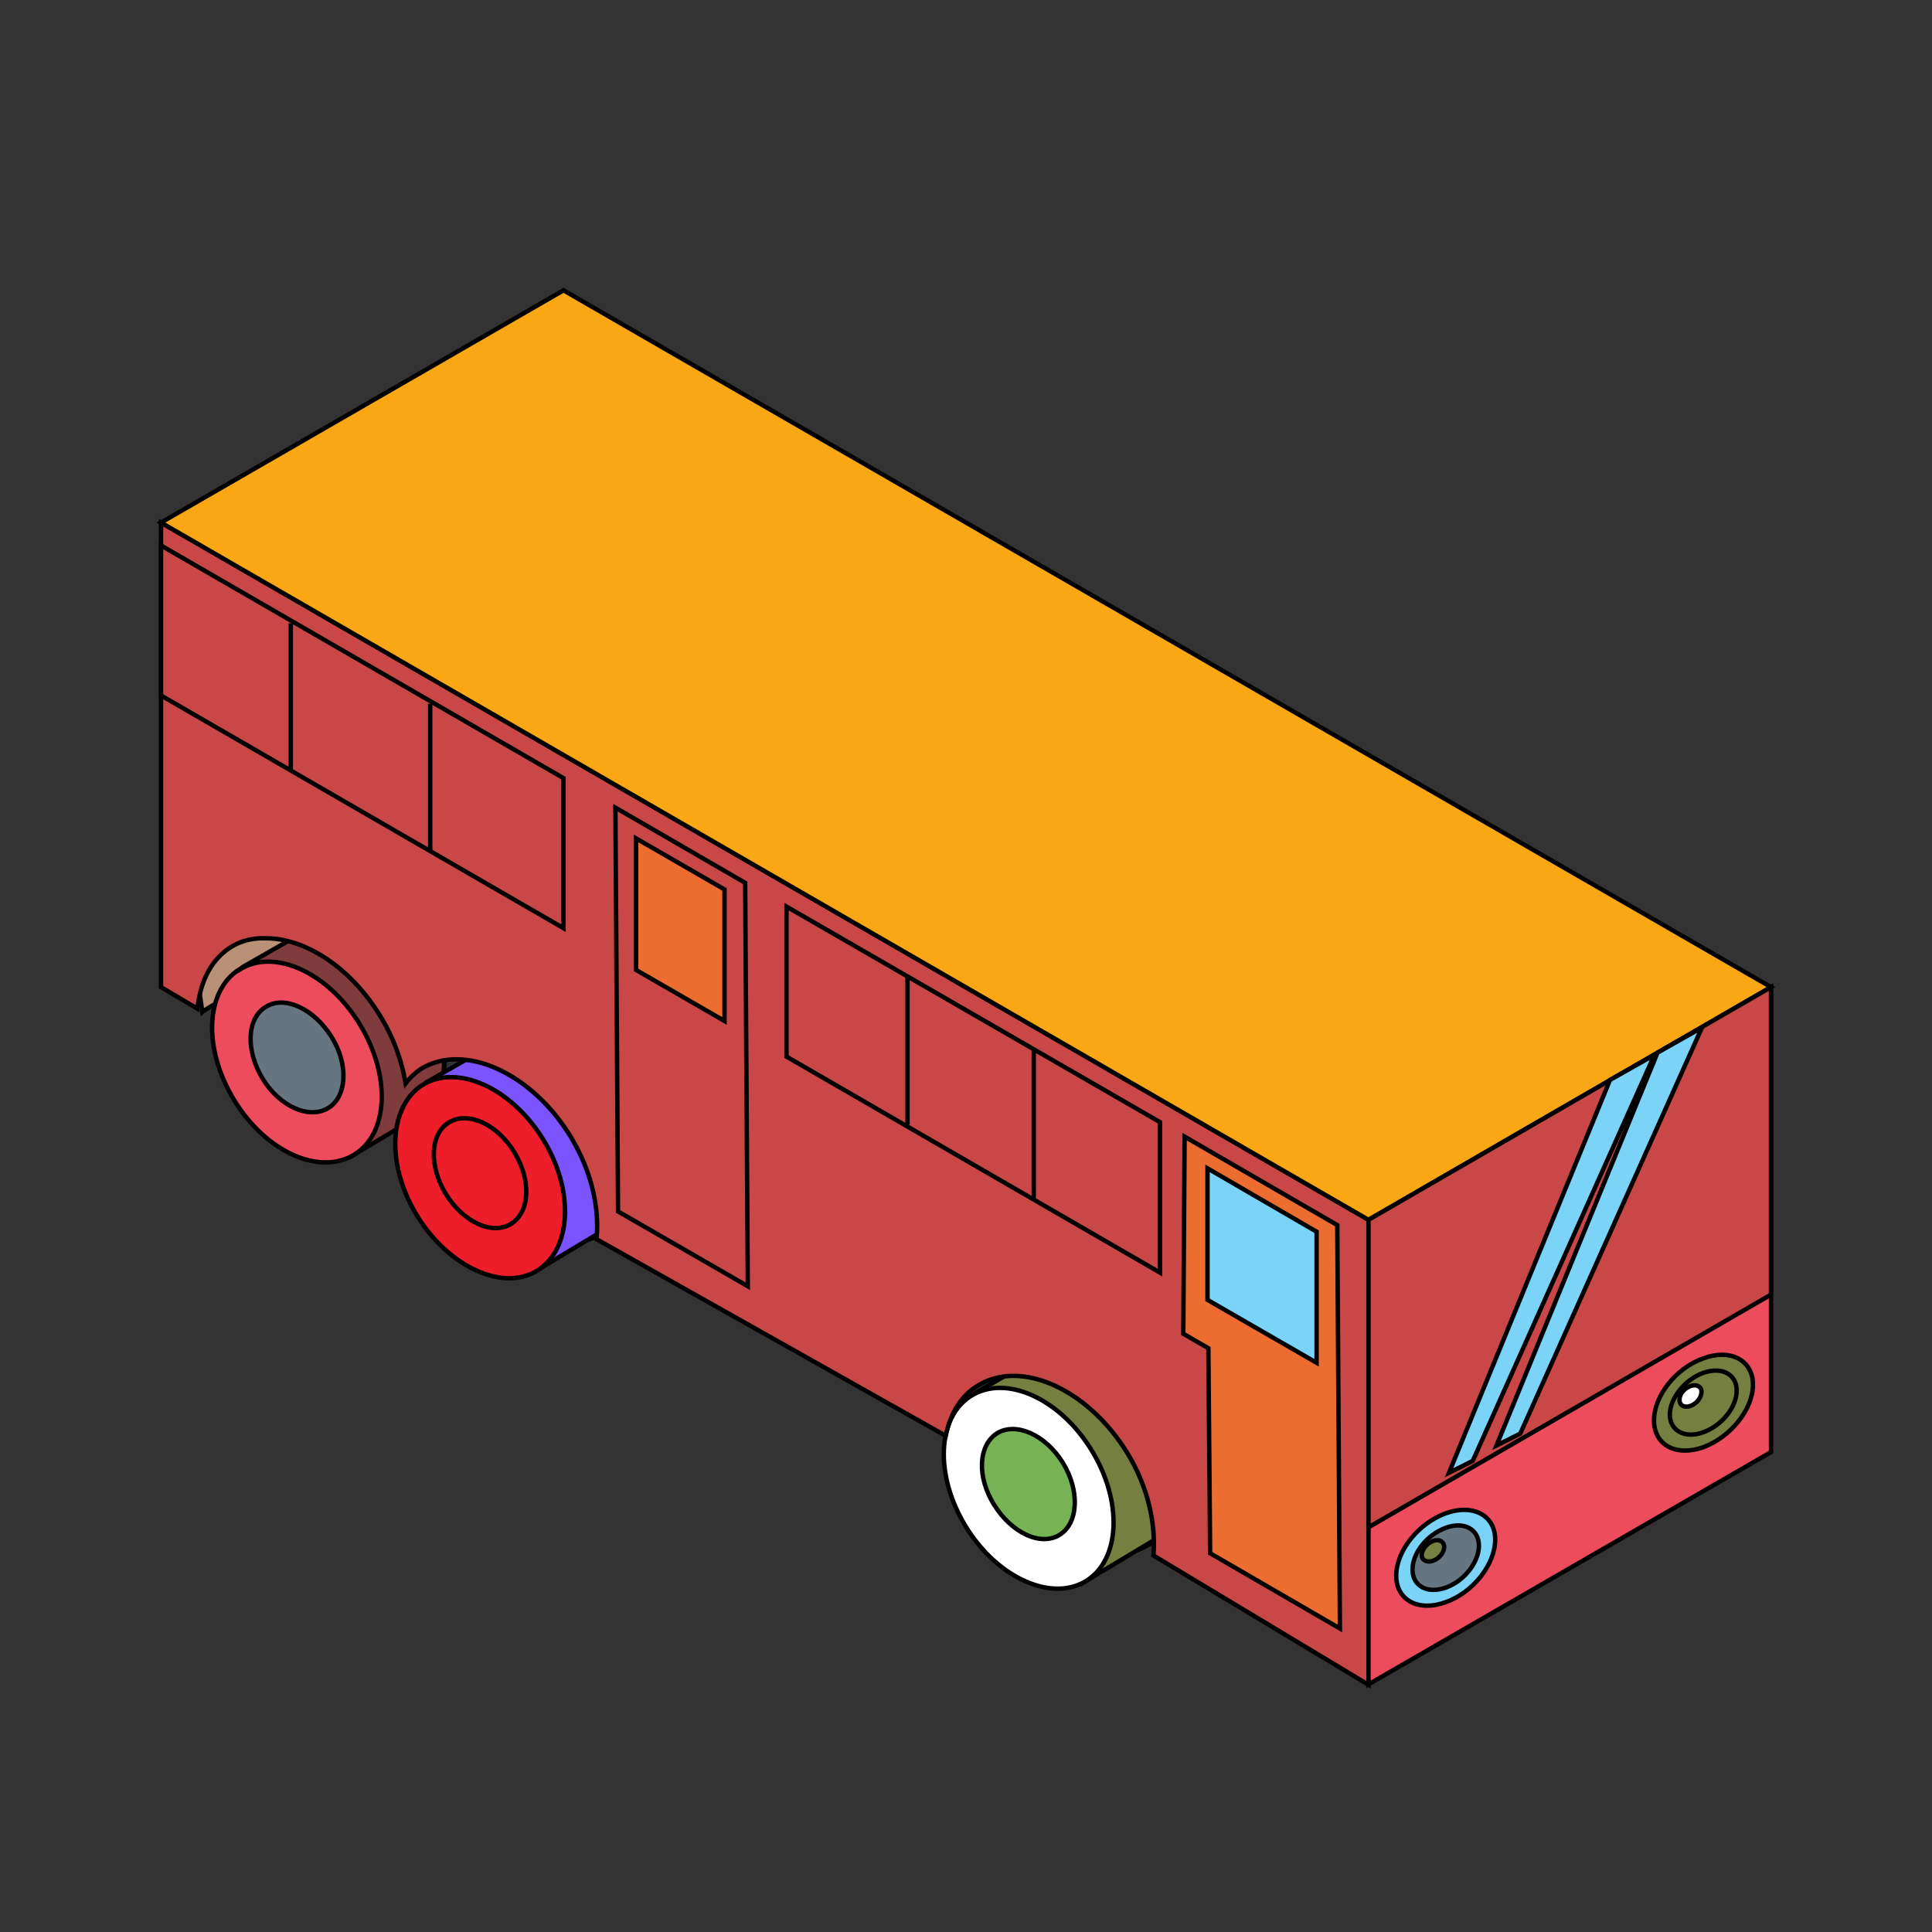 <svg id="bg_ope_iso-bus" width="200" height="200" xmlns="http://www.w3.org/2000/svg" version="1.1" xmlns:xlink="http://www.w3.org/1999/xlink" xmlns:svgjs="http://svgjs.com/svgjs" class="bgs" preserveAspectRatio="xMidYMin slice"><rect width="100%" height="100%" fill="#333333" stroke="none"/><defs id="layer_0"></defs><rect id="layer_1" width="100%" height="100%" fill="none"></rect><svg id="layer_2" preserveAspectRatio="xMidYMid meet" viewBox="-3.51 -3.51 43.92 38.04" class="svg_thumb" data-uid="ope_iso-bus" data-keyword="iso-bus" data-complex="true" data-coll="ope" data-c="{&quot;ffffff&quot;:[&quot;ope_iso-bus_l_1&quot;,&quot;ope_iso-bus_l_2&quot;,&quot;ope_iso-bus_l_3&quot;,&quot;ope_iso-bus_l_4&quot;,&quot;ope_iso-bus_l_5&quot;,&quot;ope_iso-bus_l_6&quot;,&quot;ope_iso-bus_l_7&quot;,&quot;ope_iso-bus_l_8&quot;,&quot;ope_iso-bus_l_9&quot;,&quot;ope_iso-bus_l_10&quot;,&quot;ope_iso-bus_l_11&quot;,&quot;ope_iso-bus_l_12&quot;,&quot;ope_iso-bus_l_13&quot;,&quot;ope_iso-bus_l_14&quot;,&quot;ope_iso-bus_l_15&quot;,&quot;ope_iso-bus_l_16&quot;,&quot;ope_iso-bus_l_17&quot;,&quot;ope_iso-bus_l_18&quot;,&quot;ope_iso-bus_l_19&quot;,&quot;ope_iso-bus_l_20&quot;,&quot;ope_iso-bus_l_21&quot;]}" data-colors="[&quot;#b99176&quot;,&quot;#94989b&quot;,&quot;#f2b200&quot;,&quot;#be0000&quot;,&quot;#66757f&quot;,&quot;#7c54ff&quot;,&quot;#ffffff&quot;,&quot;#594640&quot;,&quot;#757f3f&quot;,&quot;#b99176&quot;,&quot;#77b255&quot;,&quot;#3f83ff&quot;,&quot;#ef6b00&quot;,&quot;#f9a715&quot;,&quot;#f9f3d9&quot;,&quot;#ed6c30&quot;,&quot;#7bd3f7&quot;,&quot;#66757f&quot;,&quot;#f9f3d9&quot;,&quot;#7c54ff&quot;,&quot;#9c5c25&quot;]" style="overflow: visible;"><path id="ope_iso-bus_l_1" d="M1.1 16.54L6.46 13.3L6.09 11.74L0.75 14.24L1.09 16.55Z " data-color-original="#ffffff" fill="#b99176" class="ffffff" stroke-miterlimit="3" stroke-opacity="1" stroke-width="0.1" stroke="#000000"></path><path id="ope_iso-bus_l_2" d="M3.36 14.76C4.15 14.28 5.37 14.83 6.09 15.99S6.75 18.5 5.97 18.98S3.96 18.91 3.24 17.75S2.58 15.25 3.36 14.76Z " data-color-original="#ffffff" fill="#803c3d" class="ffffff" stroke-miterlimit="3" stroke-opacity="1" stroke-width="0.1" stroke="#000000"></path><path id="ope_iso-bus_l_3" d="M4.01 14.59C3.78 14.59 3.56 14.64 3.36 14.76L2.03 15.52L4.45 19.85L6.13 18.85C6.75 18.29 6.75 17.06 6.08 15.98C5.55 15.11 4.72 14.58 4.01 14.58Z " data-color-original="#ffffff" fill="#803c3d" class="ffffff" stroke-miterlimit="3" stroke-opacity="1" stroke-width="0.1" stroke="#000000"></path><path id="ope_iso-bus_l_4" d="M1.94 15.59C2.72 15.1 3.94 15.65 4.66 16.82S5.33 19.32 4.54 19.8S2.54 19.74 1.82 18.57S1.15 16.07 1.94 15.58Z " data-color-original="#ffffff" fill="#ed4c5c" class="ffffff" stroke-miterlimit="3" stroke-opacity="1" stroke-width="0.1" stroke="#000000"></path><path id="ope_iso-bus_l_5" d="M2.53 16.44C2.96 16.17 3.62 16.48 4.02 17.11S4.38 18.48 3.95 18.74S2.85 18.71 2.46 18.07S2.1 16.7 2.53 16.44ZM7.53 17.39C8.31 16.9 9.53 17.45 10.25 18.62S10.92 21.12 10.13 21.61S8.13 21.54 7.41 20.38S6.74 17.87 7.53 17.39Z " data-color-original="#ffffff" fill="#66757f" class="ffffff" stroke-miterlimit="3" stroke-opacity="1" stroke-width="0.1" stroke="#000000"></path><path id="ope_iso-bus_l_6" d="M8.18 17.21C7.94 17.21 7.72 17.27 7.52 17.39L6.19 18.15L8.61 22.48L10.29 21.47C10.92 20.91 10.92 19.68 10.25 18.61C9.71 17.74 8.88 17.21 8.17 17.21Z " data-color-original="#ffffff" fill="#7c54ff" class="ffffff" stroke-miterlimit="3" stroke-opacity="1" stroke-width="0.1" stroke="#000000"></path><path id="ope_iso-bus_l_7" d="M6.1 18.21C6.89 17.73 8.11 18.28 8.83 19.44S9.49 21.94 8.71 22.43S6.7 22.36 5.98 21.2S5.32 18.7 6.1 18.21Z " data-color-original="#ffffff" fill="#ed1e29" class="ffffff" stroke-miterlimit="3" stroke-opacity="1" stroke-width="0.1" stroke="#000000"></path><path id="ope_iso-bus_l_8" d="M6.69 19.07C7.12 18.8 7.79 19.1 8.18 19.74S8.54 21.1 8.11 21.37S7.02 21.33 6.63 20.7S6.26 19.33 6.69 19.07ZM20 24.46C20.78 23.97 22 24.52 22.72 25.69S23.38 28.19 22.6 28.67S20.59 28.61 19.88 27.44S19.21 24.94 20 24.46Z " data-color-original="#ffffff" fill="#ed1e29" class="ffffff" stroke-miterlimit="3" stroke-opacity="1" stroke-width="0.1" stroke="#000000"></path><path id="ope_iso-bus_l_9" d="M20.65 24.28C20.41 24.28 20.19 24.33 19.99 24.45L18.66 25.22L21.08 29.55L22.76 28.54C23.38 27.98 23.38 26.75 22.72 25.68C22.18 24.8 21.35 24.27 20.64 24.27Z " data-color-original="#ffffff" fill="#757f3f" class="ffffff" stroke-miterlimit="3" stroke-opacity="1" stroke-width="0.1" stroke="#000000"></path><path id="ope_iso-bus_l_10" d="M18.57 25.28C19.36 24.79 20.58 25.34 21.3 26.51S21.96 29.01 21.18 29.49S19.17 29.43 18.45 28.26S17.79 25.76 18.57 25.28Z " data-color-original="#ffffff" fill="#ffffff" class="ffffff" stroke-miterlimit="3" stroke-opacity="1" stroke-width="0.1" stroke="#000000"></path><path id="ope_iso-bus_l_11" d="M19.16 26.13C19.59 25.87 20.26 26.17 20.65 26.8S21.01 28.17 20.58 28.44S19.49 28.4 19.09 27.76S18.73 26.4 19.16 26.13Z " data-color-original="#ffffff" fill="#77b255" class="ffffff" stroke-miterlimit="3" stroke-opacity="1" stroke-width="0.1" stroke="#000000"></path><path id="ope_iso-bus_l_12" d="M0.15 5.43V15.99L0.98 16.48C1.04 15.87 1.29 15.36 1.74 15.08C1.98 14.93 2.25 14.87 2.54 14.88C3.42 14.88 4.44 15.53 5.11 16.61A4.24 4.24 0 0 1 5.71 18.18A1.45 1.45 0 0 1 6.06 17.85C7.04 17.25 8.56 17.93 9.45 19.37C9.94 20.17 10.12 21.01 10.05 21.72L17.99 26.19C18.09 25.7 18.33 25.28 18.72 25.05C19.7 24.44 21.22 25.13 22.11 26.57C22.59 27.35 22.77 28.2 22.71 28.91L27.6 31.85V21.28Z " data-color-original="#ffffff" fill="#c94747" class="ffffff" stroke-miterlimit="3" stroke-opacity="1" stroke-width="0.1" stroke="#000000"></path><path id="ope_iso-bus_l_13" d="M36.75 26.56V15.99L27.6 21.28V31.84Z " data-color-original="#ffffff" fill="#ed4c5c" class="ffffff" stroke-miterlimit="3" stroke-opacity="1" stroke-width="0.1" stroke="#000000"></path><path id="ope_iso-bus_l_14" d="M9.3 0.15L0.15 5.43L27.6 21.28L36.75 15.99Z " data-color-original="#ffffff" fill="#f9a715" class="ffffff" stroke-miterlimit="3" stroke-opacity="1" stroke-width="0.1" stroke="#000000"></path><path id="ope_iso-bus_l_15" d="M36.75 22.98V15.99L27.6 21.28V28.27ZM0.15 9.36L9.3 14.65V11.24L0.15 5.95ZM14.37 17.57L22.86 22.48V19.06L14.37 14.16ZM10.54 21.09L13.49 22.79L13.43 13.62L10.48 11.91Z " data-color-original="#ffffff" fill="#c94747" class="ffffff" stroke-miterlimit="3" stroke-opacity="1" stroke-width="0.1" stroke="#000000"></path><path id="ope_iso-bus_l_16" d="M10.95 15.6L12.96 16.76V13.77L10.95 12.61ZM24 28.86L26.95 30.57L26.89 21.4L23.42 19.39L23.39 23.87L23.96 24.2Z " data-color-original="#ffffff" fill="#ed6c30" class="ffffff" stroke-miterlimit="3" stroke-opacity="1" stroke-width="0.1" stroke="#000000"></path><path id="ope_iso-bus_l_17" d="M23.94 23.1L26.42 24.53V21.55L23.94 20.11ZM3.1 11.08V7.72M6.27 12.91V9.55M17.12 19.12V15.76M19.99 20.79V17.44M29.43 27.03L29.97 26.76L34.1 17.53L33.09 18.1L29.43 27.03ZM30.51 26.41L31.05 26.14L35.18 16.91L34.17 17.48L30.51 26.41ZM30.48 28.55C30.48 29.11 29.98 29.75 29.36 29.97C28.74 30.2 28.23 29.93 28.23 29.37S28.73 28.18 29.36 27.95C29.98 27.73 30.48 28 30.48 28.55Z " data-color-original="#ffffff" fill="#7bd3f7" class="ffffff" stroke-miterlimit="3" stroke-opacity="1" stroke-width="0.1" stroke="#000000"></path><path id="ope_iso-bus_l_18" d="M30.11 28.69C30.11 29.06 29.78 29.49 29.36 29.64C28.94 29.79 28.6 29.61 28.6 29.23S28.94 28.43 29.36 28.28C29.77 28.13 30.11 28.31 30.11 28.69Z " data-color-original="#ffffff" fill="#66757f" class="ffffff" stroke-miterlimit="3" stroke-opacity="1" stroke-width="0.1" stroke="#000000"></path><path id="ope_iso-bus_l_19" d="M29.32 28.72C29.32 28.84 29.21 28.98 29.07 29.03S28.81 29.02 28.81 28.9S28.93 28.63 29.07 28.58C29.2 28.53 29.32 28.59 29.32 28.72ZM36.34 25.03C36.34 25.59 35.83 26.22 35.21 26.45C34.59 26.67 34.09 26.4 34.09 25.84S34.59 24.65 35.21 24.43C35.83 24.2 36.34 24.47 36.34 25.03Z " data-color-original="#ffffff" fill="#757f3f" class="ffffff" stroke-miterlimit="3" stroke-opacity="1" stroke-width="0.1" stroke="#000000"></path><path id="ope_iso-bus_l_20" d="M35.97 25.16C35.97 25.54 35.63 25.96 35.21 26.11C34.8 26.26 34.45 26.08 34.45 25.71S34.79 24.91 35.21 24.76C35.63 24.61 35.97 24.79 35.97 25.16Z " data-color-original="#ffffff" fill="#757f3f" class="ffffff" stroke-miterlimit="3" stroke-opacity="1" stroke-width="0.1" stroke="#000000"></path><path id="ope_iso-bus_l_21" d="M35.17 25.19C35.17 25.32 35.06 25.46 34.92 25.51S34.67 25.5 34.67 25.37S34.78 25.11 34.92 25.06C35.06 25.01 35.17 25.07 35.17 25.19Z " data-color-original="#ffffff" fill="#ffffff" class="ffffff" stroke-miterlimit="3" stroke-opacity="1" stroke-width="0.1" stroke="#000000"></path></svg></svg>